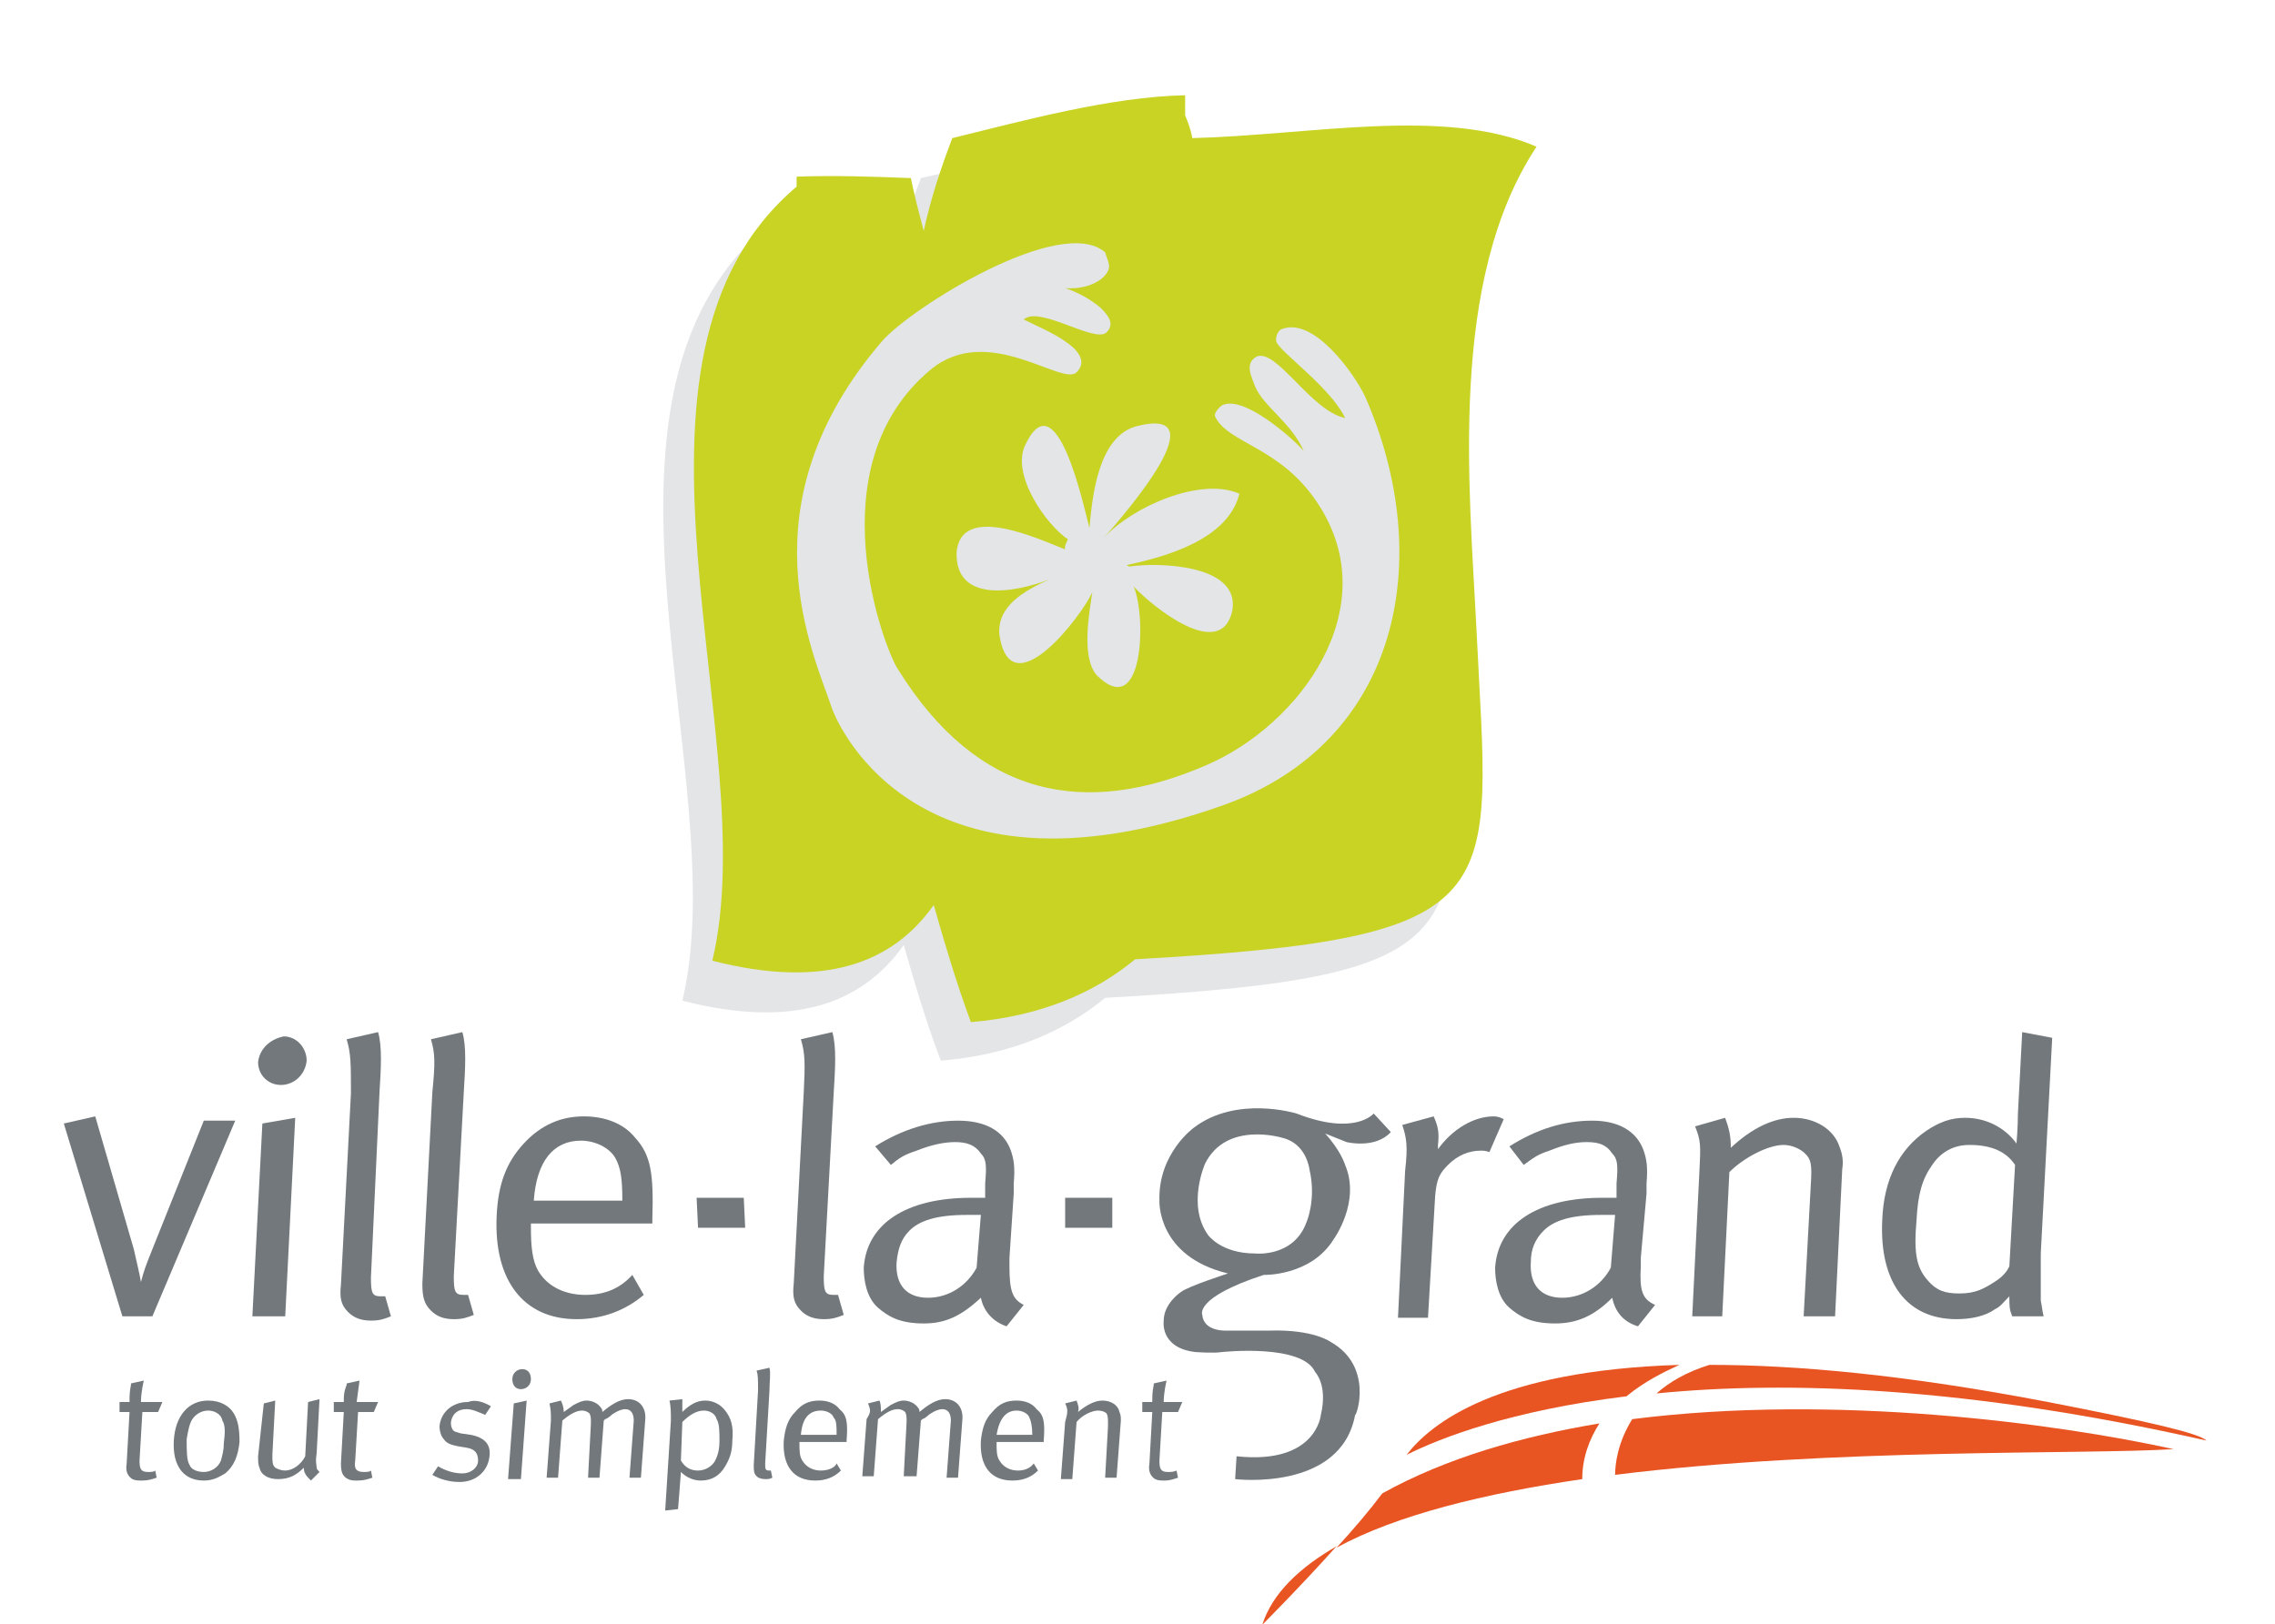 <?xml version="1.0" encoding="UTF-8"?> <svg xmlns:cc="http://creativecommons.org/ns#" xmlns:dc="http://purl.org/dc/elements/1.1/" xmlns:rdf="http://www.w3.org/1999/02/22-rdf-syntax-ns#" xmlns:svg="http://www.w3.org/2000/svg" xmlns="http://www.w3.org/2000/svg" xmlns:xlink="http://www.w3.org/1999/xlink" version="1.1" id="svg833" x="0px" y="0px" viewBox="0 0 212.3 151.6" style="enable-background:new 0 0 212.3 151.6;" xml:space="preserve"> <style type="text/css"> .st0{fill:#E3E5E7;} .st1{fill:#C8D323;} .st2{fill:#72787B;} .st3{fill:#E85523;} </style> <g id="g841" transform="matrix(1.333,0,0,-1.333,-942.474,892.404)"> <g id="g2309"> <path id="path855" class="st0" d="M812.4,656.4c-6.5,2.7-15.8,0.8-24.1,0.5c-0.1,0.6-0.3,1.1-0.4,1.6v1.4 c-5.2-0.1-11.4-1.8-16.4-2.9c-0.8-2.1-1.5-4.2-2-6.5c-0.4,1.5-0.7,2.7-0.9,3.7c-2.6,0.1-5.3,0.2-7.9,0.1v-0.7 c-14.4-12.2-2.2-38.8-5.9-54.2c7.8-2,12.6-0.2,15.5,3.9c0.8-2.8,1.6-5.5,2.6-8.1c4.8,0.4,8.6,2,11.5,4.4 c26.7,1.5,24.9,4.2,23.9,23.1C807.7,632.6,806.2,647,812.4,656.4"></path> <g> <path class="st1" d="M790.5,659.8c-0.1,0.6-0.3,1.1-0.5,1.6v1.4c-5.2-0.1-11.4-1.8-16.3-3c-0.8-2.1-1.5-4.2-2-6.5 c-0.4,1.5-0.7,2.7-0.9,3.7c-2.6,0.1-5.3,0.2-8,0.1v-0.7c-14.3-12.1-2.2-38.8-5.9-54.2c7.8-2,12.6-0.2,15.5,3.9 c0.8-2.8,1.6-5.5,2.6-8.2c4.8,0.4,8.6,2,11.5,4.4c26.7,1.5,24.8,4.2,23.9,23c-0.5,10.1-2,24.5,4.2,33.9 C808.1,662,798.7,660,790.5,659.8z M786.5,639.6c6,1.6-0.7-6.1-2.2-7.8c2,2.2,6.8,4.3,9.5,3.1c-0.8-3.2-5.1-4.4-7.9-5l0.2-0.1 c1.9,0.3,7.8,0.2,7.2-3.1c-0.8-3.6-5.6,0.3-6.9,1.7c0.9-2.1,0.7-9.5-2.6-6.2c-1.1,1.3-0.5,4.4-0.3,5.8c-0.7-1.6-5.7-8.2-6.5-3 c-0.2,2,1.7,3.1,3.5,3.9c-2.6-1-6.6-1.6-6.5,1.9c0.3,3.5,5.8,0.9,7.6,0.2c-0.1,0.2,0.2,0.7,0.2,0.7c-1.5,1-4,4.5-3,6.6 c2.2,4.7,4.1-4.3,4.5-5.8C783.5,634.7,783.9,638.8,786.5,639.6z M792.7,613.1L792.7,613.1c-22.2-7.9-27.4,6.7-27.4,6.7 c-1.3,3.9-6.4,14.3,3.5,25.8c2,2.3,12.5,8.9,15.6,6.2c0.2-0.7,0.5-1,0-1.6c-0.6-0.7-1.8-1-2.8-0.9c0.9-0.3,1.8-0.8,2.5-1.4 c0.5-0.5,1-1.1,0.4-1.7c-0.8-0.8-4.7,1.9-5.8,0.9c1.2-0.6,2.5-1.1,3.5-2c0.5-0.5,0.8-1.1,0.2-1.7c-1-1-6.2,3.5-10.2,0.2 c-8.2-6.8-3.2-19.7-2.3-21c5.6-9,13.1-10.4,21.6-6.7c6.5,2.8,12.6,11,7.8,18.3c-2.6,4-6.3,4.2-7.2,6.1c-0.1,0.2,0.2,0.6,0.5,0.8 c1.5,0.7,4.8-2.2,5.7-3.2c-0.9,2-2.8,3.1-3.4,4.5c-0.2,0.6-0.8,1.6,0.1,2.1c1.4,0.6,3.8-3.8,6.2-4.3c-1,2.1-4.4,4.5-4.8,5.3 c-0.1,0.2,0,0.7,0.3,0.9c2.3,1,5.2-3.2,5.9-4.7C807.6,630.3,805,617.5,792.7,613.1z"></path> </g> </g> <g id="g2298"> <g id="g2244"> <path id="path919" class="st2" d="M718.4,571.3l-0.3-0.7H717l-0.2-3.4c0-0.6,0.1-0.8,0.6-0.8c0.2,0,0.4,0,0.5,0.1l0.1-0.5 c-0.3-0.1-0.6-0.2-1-0.2c-0.3,0-0.5,0-0.7,0.1c-0.3,0.2-0.5,0.5-0.4,1.1l0.2,3.6h-0.7l0,0.7h0.7v0.1c0,0.3,0,0.6,0.1,1.1l0,0.1 l0.9,0.2c0,0-0.2-0.8-0.2-1.5L718.4,571.3z"></path> <path id="path927" class="st2" d="M719.2,568.6c-0.1-1.8,0.7-2.8,2.1-2.8c0.6,0,1,0.2,1.5,0.5c0.6,0.5,0.9,1.2,1,2.2 c0,0.9-0.1,1.5-0.4,2c-0.3,0.5-0.9,0.9-1.8,0.9C720.2,571.4,719.3,570.3,719.2,568.6 M722.6,570c0.2-0.3,0.2-0.8,0.1-1.6 c0-0.5-0.1-0.8-0.2-1.2c-0.2-0.5-0.7-0.8-1.2-0.8c-0.5,0-0.9,0.2-1,0.5c-0.2,0.3-0.2,1-0.2,1.8c0.1,0.6,0.2,1.1,0.4,1.4 c0.2,0.3,0.6,0.6,1.1,0.6C722,570.7,722.5,570.5,722.6,570"></path> <path id="path935" class="st2" d="M725.5,571.2l0.8,0.2l-0.2-3.8c0-0.5,0-0.7,0.2-0.9c0.2-0.1,0.4-0.2,0.7-0.2 c0.5,0,1.1,0.4,1.4,1l0.2,3.8l0.8,0.2l-0.2-3.8c-0.1-0.6,0-0.8,0-1c0-0.1,0.1-0.2,0.2-0.3l-0.6-0.6c-0.3,0.3-0.5,0.5-0.5,0.9 c-0.5-0.5-1-0.8-1.8-0.8c-0.7,0-1.2,0.3-1.3,0.8c-0.1,0.2-0.1,0.5-0.1,0.8L725.5,571.2z"></path> <path id="path943" class="st2" d="M733.5,571.3l-0.3-0.7h-1.1l-0.2-3.4c-0.1-0.6,0.1-0.8,0.6-0.8c0.2,0,0.4,0,0.5,0.1l0.1-0.5 c-0.3-0.1-0.6-0.2-1-0.2c-0.3,0-0.5,0-0.7,0.1c-0.4,0.2-0.5,0.5-0.5,1.1l0.2,3.6h-0.7l0,0.7h0.7v0.1c0,0.3,0,0.6,0.2,1.1l0,0.1 l0.9,0.2c0,0-0.1-0.8-0.2-1.5L733.5,571.3z"></path> <path id="path951" class="st2" d="M741.4,571l-0.4-0.6c-0.5,0.2-0.9,0.4-1.3,0.4c-0.6,0-1-0.3-1.1-0.9c0-0.2,0-0.3,0.1-0.5 c0.1-0.2,0.3-0.2,0.6-0.3l0.7-0.1c1-0.2,1.4-0.7,1.3-1.5c-0.1-1-0.9-1.8-2.1-1.8c-0.7,0-1.4,0.2-1.9,0.5l0.4,0.6 c0.5-0.3,1.1-0.5,1.7-0.5c0.6,0,1.1,0.4,1.1,0.9c0,0.5-0.2,0.8-0.8,0.9l-0.6,0.1c-0.5,0.1-0.8,0.2-1,0.5 c-0.2,0.2-0.3,0.6-0.3,0.9c0.1,1,0.9,1.7,2,1.7C740.3,571.5,740.9,571.3,741.4,571"></path> <path id="path959" class="st2" d="M743.6,573.6c0.4,0,0.6-0.3,0.6-0.7c0-0.4-0.3-0.7-0.7-0.7s-0.6,0.3-0.6,0.7 C742.9,573.3,743.2,573.6,743.6,573.6 M743,571.2l0.9,0.2l-0.4-5.5h-0.9L743,571.2z"></path> <path id="path967" class="st2" d="M745.5,571.2l0.8,0.2c0.1-0.2,0.2-0.5,0.2-0.8v0c0.3,0.2,0.4,0.3,0.7,0.5 c0.4,0.2,0.6,0.3,0.9,0.3c0.4,0,0.8-0.2,1-0.5c0.1-0.1,0.1-0.2,0.1-0.3c0.6,0.5,1.2,0.9,1.8,0.9c0.8,0,1.3-0.6,1.2-1.5l-0.3-4 h-0.8l0.3,4c0,0.5-0.2,0.8-0.6,0.8c-0.2,0-0.5-0.1-0.8-0.3c-0.2-0.1-0.3-0.3-0.6-0.4l-0.1-0.1L749,566h-0.8l0.2,3.8 c0,0.4,0,0.5-0.1,0.7c-0.1,0.1-0.3,0.2-0.5,0.2c-0.4,0-0.8-0.2-1.4-0.7l-0.3-4h-0.8l0.3,4C745.6,570.6,745.6,570.7,745.5,571.2"></path> <path id="path975" class="st2" d="M754,570l-0.4-6.3l0.9,0.1c0,0,0.2,2.5,0.2,2.6c0.4-0.4,0.9-0.6,1.4-0.6c0.7,0,1.3,0.3,1.7,1 c0.3,0.5,0.5,1,0.5,1.8c0.1,1-0.1,1.6-0.5,2.1c-0.3,0.4-0.8,0.7-1.4,0.7c-0.6,0-1.1-0.3-1.6-0.8c0,0.1,0,0.1,0,0.2 c0,0.3,0,0.5,0,0.7l-0.9-0.1C754,571,754,570.5,754,570 M754.8,569.9c0.5,0.5,1,0.8,1.5,0.8c0.4,0,0.8-0.2,0.9-0.6 c0.2-0.3,0.2-0.9,0.2-1.5c0-0.6-0.1-1-0.3-1.4c-0.2-0.4-0.7-0.7-1.2-0.7c-0.5,0-0.9,0.2-1.2,0.7L754.8,569.9z"></path> <path id="path983" class="st2" d="M760,573.5l0.9,0.2c0.1-0.4,0-1,0-1.6l-0.3-5.1c0-0.4,0-0.5,0.3-0.5c0,0,0.1,0,0.1,0l0.1-0.5 c-0.2-0.1-0.3-0.1-0.5-0.1c-0.3,0-0.5,0.1-0.6,0.2c-0.2,0.2-0.2,0.4-0.2,0.8l0.3,5.2C760.1,572.9,760.1,573.2,760,573.5"></path> <path id="path991" class="st2" d="M764.5,566.5c-0.5,0-1,0.2-1.3,0.7c-0.2,0.3-0.2,0.7-0.2,1.2v0.1h3.3v0.1 c0.1,1.3,0,1.8-0.5,2.2c-0.3,0.4-0.8,0.6-1.4,0.6c-0.7,0-1.2-0.2-1.7-0.8c-0.5-0.5-0.7-1.1-0.8-2c-0.1-1.8,0.7-2.8,2.2-2.8 c0.7,0,1.3,0.2,1.8,0.7l-0.3,0.5C765.5,566.7,765,566.5,764.5,566.5 M764.5,570.7c0.4,0,0.8-0.2,0.9-0.5c0.2-0.2,0.2-0.6,0.2-1.2 h-2.5C763.2,570.2,763.7,570.7,764.5,570.7"></path> <path id="path999" class="st2" d="M767.8,571.2l0.8,0.2c0.1-0.2,0.1-0.5,0.1-0.8v0c0.3,0.2,0.4,0.3,0.7,0.5 c0.4,0.2,0.6,0.3,0.9,0.3c0.4,0,0.8-0.2,1-0.5c0.1-0.1,0.1-0.2,0.1-0.3c0.6,0.5,1.2,0.9,1.8,0.9c0.8,0,1.3-0.6,1.2-1.5l-0.3-4 h-0.8l0.3,4c0,0.5-0.2,0.8-0.6,0.8c-0.2,0-0.5-0.1-0.8-0.3c-0.2-0.1-0.3-0.3-0.6-0.4l-0.1-0.1l-0.3-3.9h-0.9l0.2,3.8 c0,0.4,0,0.5-0.1,0.7c-0.1,0.1-0.3,0.2-0.5,0.2c-0.4,0-0.8-0.2-1.4-0.7l-0.3-4h-0.8l0.3,4C768,570.6,768,570.7,767.8,571.2"></path> <path id="path1007" class="st2" d="M778.3,566.5c-0.5,0-1,0.2-1.3,0.7c-0.2,0.3-0.2,0.7-0.2,1.2v0.1h3.3v0.1 c0.1,1.3,0,1.8-0.5,2.2c-0.3,0.4-0.8,0.6-1.4,0.6c-0.7,0-1.2-0.2-1.7-0.8c-0.5-0.5-0.7-1.1-0.8-2c-0.1-1.8,0.7-2.8,2.2-2.8 c0.7,0,1.3,0.2,1.8,0.7l-0.3,0.5C779.2,566.7,778.8,566.5,778.3,566.5 M778.2,570.7c0.4,0,0.8-0.2,0.9-0.5 c0.1-0.2,0.2-0.6,0.2-1.2h-2.5C777,570.2,777.5,570.7,778.2,570.7"></path> <path id="path1015" class="st2" d="M781.6,571.2l0.8,0.2c0.1-0.3,0.2-0.5,0.1-0.8c0.6,0.5,1.2,0.8,1.7,0.8c0.6,0,1.1-0.3,1.2-0.8 c0.1-0.2,0.1-0.4,0.1-0.6l-0.3-4h-0.8l0.2,3.6c0,0.6,0,0.7-0.1,0.9c-0.1,0.1-0.3,0.2-0.6,0.2c-0.4,0-1.1-0.3-1.5-0.8l-0.3-4h-0.8 l0.3,4C781.8,570.6,781.8,570.8,781.6,571.2"></path> <path id="path1023" class="st2" d="M789.8,571.3l-0.3-0.7h-1.1l-0.2-3.4c0-0.6,0.1-0.8,0.6-0.8c0.2,0,0.4,0,0.6,0.1l0.1-0.5 c-0.3-0.1-0.6-0.2-0.9-0.2c-0.3,0-0.5,0-0.7,0.1c-0.3,0.2-0.5,0.5-0.4,1.1l0.2,3.6h-0.7l0,0.7h0.7v0.1c0,0.3,0,0.6,0.1,1.1l0,0.1 l0.9,0.2c0,0-0.2-0.8-0.2-1.5L789.8,571.3z"></path> </g> <g id="g2260"> <path id="path871" class="st2" d="M711.5,590.8l2.2,0.5l2.7-9.3c0.2-0.9,0.4-1.7,0.5-2.3h0c0.2,0.8,0.4,1.3,0.8,2.3l3.6,9l2.2,0 l-5.8-13.7h-2.1L711.5,590.8z"></path> <path id="path875" class="st2" d="M724.7,577.3h2.3l0.7,13.9l-2.3-0.4L724.7,577.3z M725.1,595.1c0-0.9,0.7-1.6,1.6-1.6 s1.7,0.7,1.8,1.7c0,0.9-0.7,1.7-1.6,1.7C725.9,596.7,725.2,596,725.1,595.1"></path> <path id="path879" class="st2" d="M731.3,596.7l2.2,0.5c0.3-1,0.2-2.6,0.1-4.2L733,580c0-1.1,0.1-1.3,0.7-1.3c0.1,0,0.3,0,0.3,0 l0.4-1.4c-0.5-0.2-0.8-0.3-1.4-0.3c-0.7,0-1.2,0.2-1.6,0.6c-0.5,0.5-0.6,1-0.5,1.9l0.7,13.4C731.6,595,731.6,595.7,731.3,596.7"></path> <path id="path883" class="st2" d="M737.2,596.7l2.2,0.5c0.3-1,0.2-2.6,0.1-4.2l-0.7-12.9c0-1.1,0.1-1.3,0.7-1.3 c0.1,0,0.3,0,0.3,0l0.4-1.4c-0.5-0.2-0.8-0.3-1.4-0.3c-0.7,0-1.2,0.2-1.6,0.6c-0.5,0.5-0.6,1-0.6,1.9l0.7,13.4 C737.5,595,737.5,595.7,737.2,596.7"></path> <path id="path887" class="st2" d="M748,578.8c-1.3,0-2.6,0.5-3.3,1.7c-0.4,0.7-0.5,1.7-0.5,3l0,0.3h8.5l0,0.3 c0.1,3.2-0.1,4.5-1.2,5.7c-0.8,1-2.1,1.5-3.6,1.5c-1.6,0-3-0.6-4.2-1.9c-1.2-1.3-1.8-2.8-1.9-5.1c-0.2-4.5,1.9-7.2,5.6-7.2 c1.8,0,3.4,0.6,4.7,1.7l-0.8,1.4C750.4,579.2,749.3,578.8,748,578.8 M747.7,589.6c1,0,2-0.5,2.4-1.2c0.4-0.7,0.5-1.5,0.5-3h-6.2 C744.6,588.2,745.8,589.6,747.7,589.6"></path> <path id="path891" class="st2" d="M763.1,596.7l2.2,0.5c0.3-1,0.2-2.6,0.1-4.2l-0.7-12.9c0-1.1,0.1-1.3,0.7-1.3 c0.1,0,0.3,0,0.3,0l0.4-1.4c-0.5-0.2-0.8-0.3-1.4-0.3c-0.7,0-1.2,0.2-1.6,0.6c-0.5,0.5-0.6,1-0.5,1.9l0.7,13.4 C763.4,595,763.4,595.7,763.1,596.7"></path> <path id="path895" class="st2" d="M769.4,587.9c0.6,0.5,0.9,0.7,1.8,1c1,0.4,1.9,0.6,2.7,0.6c0.8,0,1.4-0.2,1.8-0.8 c0.4-0.4,0.4-0.9,0.3-2.1l0-1c-0.5,0-0.6,0-1,0c-4.5,0-7.3-1.8-7.5-4.9c0-0.9,0.2-2.1,1-2.8c0.7-0.6,1.5-1.1,3.2-1.1 c1.5,0,2.6,0.5,4,1.8c0.2-1,0.9-1.7,1.8-2l1.2,1.5c-0.8,0.4-1,1-1,2.7c0,0.2,0,0.5,0,0.6l0.3,4.5c0,0.2,0,0.4,0,0.7 c0.1,1.2,0,1.7-0.2,2.3c-0.5,1.4-1.8,2.1-3.7,2.1c-1.9,0-3.9-0.6-5.8-1.8L769.4,587.9z M775.4,580.7c-0.7-1.3-2-2.1-3.4-2.1 c-1.5,0-2.3,0.9-2.2,2.5c0.1,0.9,0.3,1.6,0.9,2.2c0.7,0.7,1.9,1.1,4,1.1c0.4,0,0.6,0,1,0L775.4,580.7z"></path> <path id="path899" class="st2" d="M781.6,585.6h3.3l0-2.1h-3.3L781.6,585.6z"></path> <path id="path903" class="st2" d="M755.8,585.6h3.3l0.1-2.1h-3.3L755.8,585.6z"></path> <path id="path907" class="st2" d="M813.7,587.9c0.7,0.5,0.9,0.7,1.8,1c1,0.4,1.8,0.6,2.6,0.6c0.9,0,1.4-0.2,1.8-0.8 c0.4-0.4,0.4-0.9,0.3-2.1l0-1c-0.5,0-0.6,0-1,0c-4.5,0-7.3-1.8-7.5-4.9c0-0.9,0.2-2.1,1-2.8c0.7-0.6,1.5-1.1,3.2-1.1 c1.5,0,2.7,0.5,4,1.8c0.2-1,0.8-1.7,1.8-2l1.2,1.5c-0.9,0.4-1.1,1-1,2.7c0,0.2,0,0.5,0,0.6l0.4,4.5c0,0.2,0,0.4,0,0.7 c0.1,1.2,0,1.7-0.2,2.3c-0.5,1.4-1.8,2.1-3.6,2.1c-2,0-3.9-0.6-5.8-1.8L813.7,587.9z M819.8,580.7c-0.7-1.3-2-2.1-3.4-2.1 c-1.5,0-2.3,0.9-2.2,2.5c0,0.9,0.3,1.6,0.9,2.2c0.7,0.7,1.9,1.1,4,1.1c0.4,0,0.6,0,1,0L819.8,580.7z"></path> <path id="path911" class="st2" d="M825.7,590.6l2.1,0.6c0.3-0.8,0.4-1.3,0.4-2.1c1.5,1.4,3,2.1,4.4,2.1c1.5,0,2.8-0.8,3.2-2 c0.2-0.5,0.3-1,0.2-1.6l-0.5-10.3h-2.2l0.5,9.2c0.1,1.5,0,1.8-0.4,2.2c-0.3,0.3-0.9,0.6-1.5,0.6c-1.1,0-2.8-0.9-3.8-1.9 l-0.5-10.1h-2.1l0.5,10.1C826.1,589.3,826.1,589.6,825.7,590.6"></path> <path id="path915" class="st2" d="M848.6,597.2l-0.3-5.7c0-1-0.1-2.1-0.1-2.1c-0.8,1.1-2.1,1.8-3.6,1.8c-1,0-1.8-0.3-2.7-0.9 c-1.9-1.3-3-3.4-3.1-6.3c-0.2-4.3,1.7-6.9,5.2-6.9c1,0,2,0.2,2.7,0.7c0.4,0.2,0.5,0.4,1,0.9c0-0.7,0-0.9,0.2-1.4h2.2 c-0.1,0.4-0.1,0.6-0.2,1.1c0,0.6,0,1.9,0,3.3l0.8,15.1L848.6,597.2z M847.7,580.8c-0.1-0.2-0.3-0.6-0.9-1 c-0.9-0.6-1.5-0.9-2.6-0.9c-1,0-1.6,0.2-2.2,0.9c-0.8,0.9-1,1.9-0.8,4.2c0.1,1.9,0.4,2.9,1.1,3.9c0.6,0.9,1.5,1.4,2.6,1.4 c1.6,0,2.6-0.5,3.2-1.4L847.7,580.8z"></path> <path id="path1031" class="st2" d="M805.2,590.7l2.2,0.6c0.3-0.7,0.4-1.1,0.3-2V589c1,1.4,2.5,2.3,3.9,2.3c0.4,0,0.7-0.2,0.7-0.2 l-1-2.3c-0.3,0.1-0.4,0.1-0.6,0.1c-0.8,0-1.6-0.3-2.3-1c-0.6-0.6-0.8-1-0.9-2.2l-0.5-8.5h-2.1l0.5,10.3 C805.6,589.2,805.5,589.8,805.2,590.7"></path> <path id="path1035" class="st2" d="M791.6,583c-1.5,2.1-0.2,5-0.2,5c1.5,3,5.4,1.8,5.4,1.8c1.7-0.4,1.9-2.2,1.9-2.2 c0.5-2.1-0.2-3.7-0.2-3.7c-0.9-2.5-3.6-2.2-3.6-2.2C792.5,581.7,791.6,583,791.6,583 M800.2,575.5c0,0-1.2,0.9-4.3,0.8h-3 c0,0-1.6-0.1-1.7,1.1c0,0-0.6,1.2,4.3,2.8c0,0,3.3-0.1,4.9,2.5c0,0,1.9,2.6,0.8,5.2c0,0-0.3,1-1.4,2.2l1.5-0.6c0,0,2-0.5,3.1,0.7 l-1.2,1.3c0,0-1.3-1.6-5.4,0c0,0-4.2,1.3-7.2-1c0,0-2.5-1.8-2.4-5.1c0,0-0.2-3.9,4.8-5.1c0,0-2.8-0.9-3.3-1.3c0,0-1.2-0.8-1.2-2 c0,0-0.3-1.9,2.2-2.2c0,0,1.3-0.1,1.9,0c0,0,5.6,0.6,6.5-1.4c0,0,0.9-0.9,0.4-3c0,0-0.3-3.5-5.9-2.9l-0.1-1.6 c0,0,7.4-0.9,8.4,4.5C802,570.3,803.2,573.8,800.2,575.5"></path> </g> <g id="g2228"> <path id="path1039" class="st3" d="M861.5,568.6c-0.5,0.5-3.9,1.3-11.1,2.7c-9.9,1.9-17.6,2.6-23.7,2.6c-1.6-0.5-2.8-1.2-3.7-2 C832.1,572.8,844.7,572.4,861.5,568.6"></path> <path id="path1043" class="st3" d="M795.4,555.7c0,0,2.6,2.6,5.2,5.5C798,559.7,796.1,557.9,795.4,555.7"></path> <path id="path1047" class="st3" d="M824.6,573.9c-12.8-0.4-17.4-4.1-19.1-6.3c2.4,1.2,7.3,3.1,15.4,4.1 C822.1,572.7,823.5,573.4,824.6,573.9"></path> <path id="path1051" class="st3" d="M821.3,570.1c-1-1.6-1.2-3.1-1.2-3.9c15.2,1.9,32.8,1.4,39.1,1.8 C851,569.8,835.5,571.9,821.3,570.1"></path> <path id="path1055" class="st3" d="M803.8,564.9c-0.9-1.2-2-2.5-3.2-3.8c4.2,2.3,10.4,3.8,17.2,4.8c0,1.5,0.5,2.8,1.2,3.9 C813.6,568.9,808.3,567.4,803.8,564.9"></path> </g> </g> </g> </svg> 